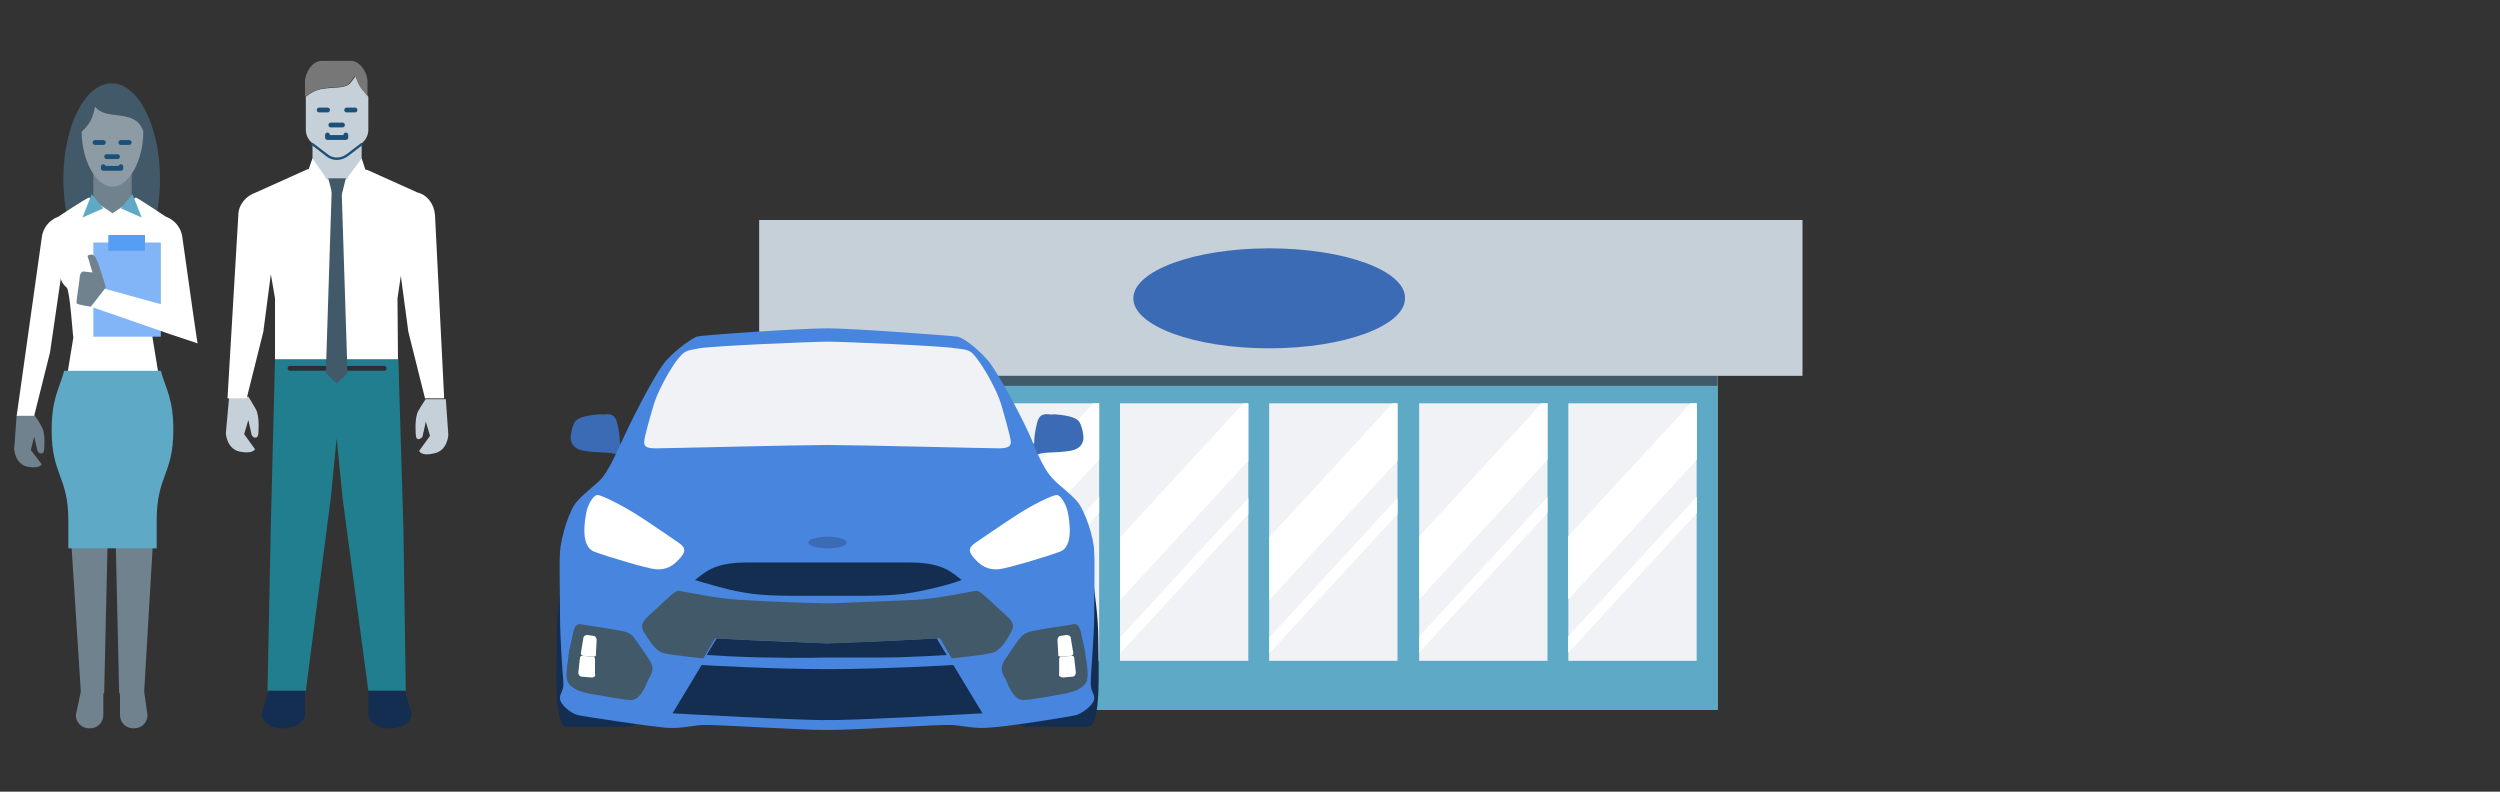 <?xml version="1.0" encoding="utf-8"?>
<!-- Generator: Adobe Illustrator 19.1.0, SVG Export Plug-In . SVG Version: 6.00 Build 0)  -->
<svg version="1.1" xmlns="http://www.w3.org/2000/svg" xmlns:xlink="http://www.w3.org/1999/xlink" x="0px" y="0px"
	 viewBox="0 0 300 95" style="enable-background:new 0 0 300 95;" xml:space="preserve">
<rect x="0" y="0" width="300" height="95" fill="#333333" stroke="none"/>
<g id="BG">
</g>
<g id="Layer_1">
	<g>
		<g>
			<path style="fill:#C5D0D9;" d="M27.1,52c0,0,0.1,1.9,1.7,2.2c1.6,0.3,1.8-0.3,1.8-0.3l-1.3-1.8l0.5-1.7l0.4,1.8
				c0,0,0.2,0.4,0.5,0.3c0.3,0,0.3-0.5,0.3-0.5s0.2-2-0.3-2.9c-0.5-0.9-0.9-1.5-0.9-1.5h-2.3L27.1,52z"/>
			<path style="fill:#C5D0D9;" d="M51.1,47.8L51.1,47.8c0.1,0-0.4,0.6-0.9,1.5c-0.5,0.9-0.3,2.9-0.3,2.9s0,0.5,0.3,0.5
				c0.3,0,0.5-0.3,0.5-0.3l0.4-1.8l0.5,1.7l-1.3,1.8c0,0,0.2,0.7,1.8,0.3c1.6-0.3,1.7-2.2,1.7-2.2l-0.3-4.3H51.1z"/>
			<path style="fill:#C5D0D9;" d="M43.5,10.7c-0.5-0.5-0.8-1.6-0.8-1.6s0,0-0.6,0.8c-0.6,0.8-2,0.5-3.6,0.8
				c-0.9,0.2-1.4,0.6-1.8,0.9v4c0,0.6,0.3,1.2,0.8,1.6l0,0v5h5.9v-5l0,0c0.5-0.4,0.8-1,0.8-1.6v-4C44,11.3,43.7,10.9,43.5,10.7z"/>
			<path style="fill:#FFFFFF;" d="M52.2,25.8c-0.1-1.3-0.9-2.4-2.1-2.7l-6-2.7c-0.1,0-0.4-0.1-0.7-0.1l-3,2l-3-2
				c-0.4,0-0.6,0-0.7,0.1l-6,2.7c-1.2,0.4-2.1,1.5-2.1,2.7l-1.3,22h2.3l2-8l0.9-6.9l0.5,2.9L33,48.5h14.8l-0.1-12.7l0.4-2.7l0.9,6.7
				l2,8h2.3L52.2,25.8z"/>
			<path style="fill:#777777;" d="M38.4,10.7c1.6-0.4,3.1,0,3.6-0.8c0.6-0.8,0.6-0.8,0.6-0.8s0.4,1.1,0.8,1.6
				c0.2,0.2,0.5,0.6,0.7,0.9V9.8c0-1.1-0.9-2.5-2-2.5h-3.5c-1.1,0-2,1.4-2,2.5v1.8C37,11.3,37.6,10.9,38.4,10.7z"/>
			<g>
				
					<line style="fill:none;stroke:#1B5178;stroke-width:0.578;stroke-linecap:round;stroke-linejoin:round;stroke-miterlimit:10;" x1="38.3" y1="13.2" x2="39.3" y2="13.2"/>
				
					<line style="fill:none;stroke:#1B5178;stroke-width:0.578;stroke-linecap:round;stroke-linejoin:round;stroke-miterlimit:10;" x1="41.6" y1="13.2" x2="42.6" y2="13.2"/>
			</g>
			
				<line style="fill:none;stroke:#1B5178;stroke-width:0.578;stroke-linecap:round;stroke-linejoin:round;stroke-miterlimit:10;" x1="39.7" y1="15" x2="41.1" y2="15"/>
			
				<polyline style="fill:none;stroke:#1B5178;stroke-width:0.578;stroke-linecap:round;stroke-linejoin:round;stroke-miterlimit:10;" points="
				41.5,16.2 41.5,16.5 39.3,16.5 39.3,16.2 			"/>
			<polygon style="fill:#207E8F;" points="48.4,63 47.8,43.1 44.5,43.1 41.4,43.1 39.5,43.1 36.4,43.1 33,43.1 32.5,63 32.1,82.9 
				36.7,82.9 39.7,59.7 40.4,52.6 41.1,59.7 44.2,82.9 48.7,82.9 			"/>
			
				<line style="fill:none;stroke:#2A2E34;stroke-width:0.578;stroke-linecap:round;stroke-linejoin:round;stroke-miterlimit:10;" x1="34.8" y1="44.2" x2="46.1" y2="44.2"/>
			<g>
				<polyline style="fill:#415968;" points="41,22.9 41.7,44.8 40.4,46 39.1,44.8 39.8,22.9 				"/>
				<polygon style="fill:#415968;" points="41,23.4 39.9,23.4 39.4,21.4 41.5,21.4 				"/>
			</g>
			<g>
				<polygon style="fill:#FFFFFF;" points="37.5,19 39.1,21.3 36.2,22.7 				"/>
				<polygon style="fill:#FFFFFF;" points="43.4,19 41.7,21.3 44.6,22.7 				"/>
			</g>
			
				<path style="fill:none;stroke:#1B5178;stroke-width:0.289;stroke-linecap:round;stroke-linejoin:round;stroke-miterlimit:10;" d="
				M37.5,17.3l1.7,1.3c0.7,0.6,1.7,0.6,2.5,0l1.7-1.3"/>
			<line style="fill:#FFFFFF;" x1="48.3" y1="32.5" x2="49.2" y2="26.4"/>
			<line style="fill:#FFFFFF;" x1="31.6" y1="26.4" x2="32.6" y2="32.5"/>
			<path style="fill:#142E52;" d="M48.6,82.9h-4.4v2.8c0,0.9,1.1,1.7,2.5,1.7h0.2c1.4,0,2.5-0.8,2.5-1.7L48.6,82.9z"/>
			<path style="fill:#142E52;" d="M31.4,85.7c0,0.9,1.1,1.7,2.5,1.7h0.2c1.4,0,2.5-0.8,2.5-1.7v-2.8h-4.4L31.4,85.7z"/>
		</g>
		<g>
			<path style="fill:#70828E;" d="M17.3,83l1.1-18.7l-0.3-18.9H16H14h-1.2h-1.9H8.9L8.5,64.3L9.7,83l-0.6,2.8c0,0.9,0.7,1.6,1.6,1.6
				h0.1c0.9,0,1.6-0.7,1.6-1.6v-2.6h0.1l0.5-22l0.4-6.7l0.4,6.7l0.5,22h0.1v2.6c0,0.9,0.7,1.6,1.6,1.6h0.1c0.9,0,1.6-0.7,1.6-1.6
				L17.3,83z"/>
			<ellipse style="fill:#415968;" cx="13.4" cy="21.5" rx="5.8" ry="11.5"/>
			<rect x="11.2" y="18.9" style="fill:#70828E;" width="4.6" height="7.1"/>
			<path style="fill:#8D9BA4;" d="M17.2,15.8c0,3.4-1.7,6.6-3.7,6.6s-3.7-3.2-3.7-6.6c0.6-0.6,1.3-1.2,1.6-3
				C12.8,14.6,16.3,12.9,17.2,15.8z"/>
			<path style="fill:#70828E;" d="M1.7,53.9c0,0,0.1,1.8,1.6,2.1C4.8,56.3,5,55.7,5,55.7L3.7,54l0.4-1.6l0.4,1.7
				c0,0,0.2,0.4,0.5,0.3c0.3,0,0.3-0.5,0.3-0.5s0.2-1.9-0.3-2.7c-0.4-0.8-0.9-1.4-0.9-1.4H2L1.7,53.9z"/>
			<g>
				
					<line style="fill:none;stroke:#1B5178;stroke-width:0.578;stroke-linecap:round;stroke-linejoin:round;stroke-miterlimit:10;" x1="11.4" y1="17.1" x2="12.4" y2="17.1"/>
				
					<line style="fill:none;stroke:#1B5178;stroke-width:0.578;stroke-linecap:round;stroke-linejoin:round;stroke-miterlimit:10;" x1="14.5" y1="17.1" x2="15.5" y2="17.1"/>
			</g>
			
				<line style="fill:none;stroke:#1B5178;stroke-width:0.578;stroke-linecap:round;stroke-linejoin:round;stroke-miterlimit:10;" x1="12.8" y1="18.8" x2="14.1" y2="18.8"/>
			
				<polyline style="fill:none;stroke:#1B5178;stroke-width:0.578;stroke-linecap:round;stroke-linejoin:round;stroke-miterlimit:10;" points="
				14.5,20 14.5,20.2 12.4,20.2 12.4,20 			"/>
			<path style="fill:#FFFFFF;" d="M7.2,29.1v3.8c0,0.6,0.3,1.2,0.8,1.6l0,0c0.4,0.4,0.7,5.5,0.8,6l-0.8,4.9c0.1,1.1,1.4,0.5,2.5,0.5
				h6.1c1.1,0,2.4,0.6,2.5-0.5l-0.8-4.9c0-0.6,0.3-5.7,0.8-6v0c0.5-0.4,0.8-1,0.8-1.6v-3.8"/>
			<path style="fill:#5EA9C6;" d="M20.8,51.6c0-3.8-0.9-4.9-1.5-7.1H7.7c-0.6,2.2-1.5,3.3-1.5,7.1c0,5.5,2,5.5,2,10.9v3.3h10.6v-3.3
				C18.8,57,20.8,57,20.8,51.6z"/>
			<path style="fill:#FFFFFF;" d="M23.7,41.2l-0.5-3.4l-1.3-9.2c-0.1-1.2-0.9-2.2-2-2.6c0,0-3.3-2.2-3.6-2.3l-2.8,1.9l-2.8-1.9
				C10.3,23.8,7,26,7,26c-1.1,0.4-1.9,1.4-2,2.6L2,49.9h2.1l1.9-7.6l1.4-9.6"/>
			<rect x="11.2" y="29.1" style="fill:#81B5F7;" width="8.1" height="11.3"/>
			<polyline style="fill:#FFFFFF;" points="19.4,32.7 20,36.7 12.4,34.6 10.9,36.8 20.4,40.1 23.7,41.2 			"/>
			<path style="fill:#70828E;" d="M10.9,36.8c0,0-1.5-0.2-1.7-0.4c-0.1-0.1,0.3-2.3,0.4-3.4c0.1-0.3,0.3-0.5,0.6-0.4l0.9,0.1l-0.6-2
				c0,0,0.5-0.4,0.9,0.1c0.4,0.5,1.3,3.7,1.3,3.7L10.9,36.8z"/>
			<g>
				<polygon style="fill:#5EA9C6;" points="11,23.3 12.4,25 9.9,26.1 				"/>
				<polygon style="fill:#5EA9C6;" points="15.9,23.3 14.5,25 17,26.1 				"/>
			</g>
			<rect x="13" y="28.2" style="fill:#589DF4;" width="4.4" height="1.9"/>
		</g>
	</g>
	<g>
		<rect x="102.6" y="26.4" style="fill:#E1E6EB;" width="103.5" height="58.8"/>
		<rect x="91.1" y="26.4" style="fill:#C5D0D9;" width="125.2" height="18.7"/>
		<rect x="102.6" y="45.1" style="fill:#5EA9C6;" width="103.5" height="40.1"/>
		<rect x="188.2" y="48.4" style="fill:#F0F2F5;" width="15.4" height="30.9"/>
		<rect x="170.3" y="48.4" style="fill:#F0F2F5;" width="15.4" height="30.9"/>
		<rect x="152.3" y="48.4" style="fill:#F0F2F5;" width="15.4" height="30.9"/>
		<rect x="134.4" y="48.4" style="fill:#F0F2F5;" width="15.4" height="30.9"/>
		<rect x="116.5" y="48.4" style="fill:#F0F2F5;" width="15.4" height="30.9"/>
		<rect x="98.6" y="48.4" style="fill:#F0F2F5;" width="15.4" height="30.9"/>
		<g>
			<defs>
				<rect id="SVGID_388_" x="170.3" y="48.4" width="15.4" height="30.9"/>
			</defs>
			<clipPath id="SVGID_2_">
				<use xlink:href="#SVGID_388_"  style="overflow:visible;"/>
			</clipPath>
			<g style="clip-path:url(#SVGID_2_);">
				
					<rect x="176" y="43.3" transform="matrix(0.736 0.677 -0.677 0.736 87.167 -105.224)" style="fill:#FFFFFF;" width="5.1" height="31.8"/>
				
					<rect x="177.9" y="52.4" transform="matrix(0.736 0.677 -0.677 0.736 93.455 -102.857)" style="fill:#FFFFFF;" width="1.3" height="31.8"/>
			</g>
		</g>
		<g>
			<defs>
				<rect id="SVGID_390_" x="188.2" y="48.4" width="15.4" height="30.9"/>
			</defs>
			<clipPath id="SVGID_3_">
				<use xlink:href="#SVGID_390_"  style="overflow:visible;"/>
			</clipPath>
			<g style="clip-path:url(#SVGID_3_);">
				
					<rect x="193.9" y="43.3" transform="matrix(0.736 0.677 -0.677 0.736 91.895 -117.352)" style="fill:#FFFFFF;" width="5.1" height="31.8"/>
				
					<rect x="195.8" y="52.4" transform="matrix(0.736 0.677 -0.677 0.736 98.189 -114.992)" style="fill:#FFFFFF;" width="1.3" height="31.8"/>
			</g>
		</g>
		<g>
			<defs>
				<rect id="SVGID_392_" x="188.2" y="48.4" width="15.4" height="30.9"/>
			</defs>
			<clipPath id="SVGID_5_">
				<use xlink:href="#SVGID_392_"  style="overflow:visible;"/>
			</clipPath>
			<g style="clip-path:url(#SVGID_5_);">
				
					<rect x="193.9" y="43.3" transform="matrix(0.736 0.677 -0.677 0.736 91.895 -117.352)" style="fill:#FFFFFF;" width="5.1" height="31.8"/>
				
					<rect x="195.8" y="52.4" transform="matrix(0.736 0.677 -0.677 0.736 98.189 -114.992)" style="fill:#FFFFFF;" width="1.3" height="31.8"/>
			</g>
		</g>
		<g>
			<defs>
				<rect id="SVGID_394_" x="152.3" y="48.4" width="15.4" height="30.9"/>
			</defs>
			<clipPath id="SVGID_6_">
				<use xlink:href="#SVGID_394_"  style="overflow:visible;"/>
			</clipPath>
			<g style="clip-path:url(#SVGID_6_);">
				
					<rect x="158.1" y="43.3" transform="matrix(0.736 0.677 -0.677 0.736 82.439 -93.096)" style="fill:#FFFFFF;" width="5.1" height="31.8"/>
				
					<rect x="160" y="52.4" transform="matrix(0.736 0.677 -0.677 0.736 88.72 -90.721)" style="fill:#FFFFFF;" width="1.3" height="31.8"/>
			</g>
		</g>
		<g>
			<defs>
				<rect id="SVGID_396_" x="134.4" y="48.4" width="15.4" height="30.9"/>
			</defs>
			<clipPath id="SVGID_7_">
				<use xlink:href="#SVGID_396_"  style="overflow:visible;"/>
			</clipPath>
			<g style="clip-path:url(#SVGID_7_);">
				
					<rect x="140.2" y="43.3" transform="matrix(0.736 0.677 -0.677 0.736 77.711 -80.968)" style="fill:#FFFFFF;" width="5.1" height="31.8"/>
				
					<rect x="142.1" y="52.4" transform="matrix(0.736 0.677 -0.677 0.736 83.985 -78.586)" style="fill:#FFFFFF;" width="1.3" height="31.8"/>
			</g>
		</g>
		<g>
			<defs>
				<rect id="SVGID_398_" x="116.5" y="48.4" width="15.4" height="30.9"/>
			</defs>
			<clipPath id="SVGID_9_">
				<use xlink:href="#SVGID_398_"  style="overflow:visible;"/>
			</clipPath>
			<g style="clip-path:url(#SVGID_9_);">
				
					<rect x="122.2" y="43.3" transform="matrix(0.736 0.677 -0.677 0.736 72.983 -68.84)" style="fill:#FFFFFF;" width="5.1" height="31.8"/>
				
					<rect x="124.1" y="52.4" transform="matrix(0.736 0.677 -0.677 0.736 79.251 -66.451)" style="fill:#FFFFFF;" width="1.3" height="31.8"/>
			</g>
		</g>
		<g>
			<path style="fill:#3A6BB4;" d="M152.3,29.8c-9,0-16.3,2.7-16.3,6c0,3.3,7.3,6,16.3,6c9,0,16.3-2.7,16.3-6
				C168.7,32.5,161.4,29.8,152.3,29.8z"/>
		</g>
		<rect x="102.6" y="45.1" style="fill:#415968;" width="103.5" height="1.2"/>
		<g>
			<path style="fill:#142E52;" d="M66.8,76.9c0,2.9-0.4,10.3,1.2,10.3s7.5,0,7.5,0s0.7,0.1,1.1-0.8S76.1,70,76.1,70
				s-8.6-2.3-8.7-0.5C67.2,71.3,66.8,73.6,66.8,76.9z"/>
			<path style="fill:#142E52;" d="M131.8,76.9c0,2.9,0.4,10.3-1.2,10.3c-1.6,0-7.5,0-7.5,0s-0.7,0.1-1.1-0.8s0.5-16.5,0.5-16.5
				s8.6-2.3,8.7-0.5C131.3,71.3,131.8,73.6,131.8,76.9z"/>
			<g>
				<path style="fill:#3A6BB4;" d="M126.4,49.7c1.3,0.1,2.7,0.3,3.1,0.9s0.5,1.7,0.5,1.7s0.3,1.5-1.6,1.8s-3,0.1-3.8,0.4
					c-0.8,0.3-1.5-0.9-1.5-0.9l1-0.4c0,0,0-0.9,0.2-1.8c0.2-0.9,0.3-1.7,1.3-1.7C126.7,49.8,126.4,49.7,126.4,49.7z"/>
			</g>
			<path style="fill:#3A6BB4;" d="M72.1,49.7c-1.3,0.1-2.7,0.3-3.1,0.9s-0.5,1.7-0.5,1.7s-0.3,1.5,1.6,1.8c1.9,0.3,3,0.1,3.8,0.4
				c0.8,0.3,1.5-0.9,1.5-0.9l-1-0.4c0,0,0-0.9-0.2-1.8c-0.2-0.9-0.3-1.7-1.3-1.7C71.8,49.8,72.1,49.7,72.1,49.7z"/>
			<path style="fill:#4885DE;" d="M99.3,39.4c3.1,0,15,0.9,15.6,1c0.6,0.1,2.2,1.2,3.6,2.8c1.4,1.6,4.7,8,5.4,9.8s1.6,3.6,2.4,4.4
				c0.7,0.8,1.9,1.6,2.9,2.7c1,1.1,2.1,4.5,2.1,6.1c0.1,1.6,0,4.9,0,7.6c0,2.7-0.4,6.8-0.4,8c-0.1,1.2,0.5,1.4,0.4,2.1
				s-1.3,1.6-2.1,1.9c-0.8,0.2-8.3,1.4-10.3,1.5c-2,0.2-3.2-0.2-4.6-0.3c-1.4-0.1-11.5,0.6-15.1,0.6S85.6,86.9,84.2,87
				c-1.4,0.1-2.6,0.5-4.6,0.3c-2-0.2-9.5-1.3-10.3-1.5c-0.8-0.2-2-1.2-2.1-1.9s0.5-0.9,0.4-2.1c-0.1-1.2-0.4-5.3-0.4-8
				c0-2.7-0.1-6,0-7.6c0.1-1.6,1.1-5.1,2.1-6.1c1-1.1,2.2-1.9,2.9-2.7s1.6-2.6,2.4-4.4s4-8.3,5.4-9.8s3.1-2.6,3.6-2.8
				S96.2,39.4,99.3,39.4z"/>
			<path style="fill:#415968;" d="M68.3,78.1c-0.2,1.7-0.6,3.3,0,4s1.6,1,2.8,1.2s3.7,0.7,4.6,0.7s1.5-1,1.9-2s1.1-1.5,0.4-2.7
				c-0.8-1.2-1.4-2.1-1.8-2.6c-0.4-0.6-0.7-0.8-1.7-1s-3.6-0.6-4.3-0.7c-0.6-0.1-1.2-0.5-1.5,1.3C68.3,78.1,68.3,78.1,68.3,78.1z"/>
			<path style="fill:#FFFFFF;" d="M70.4,61.3c-0.3,1.4-0.7,4.3,0.9,4.9c1.6,0.6,6.3,2,7.3,2.1c0.9,0.1,1.9-0.1,2.8-1.1
				c1-1,0.9-1.5,0-2.1s-2.6-1.8-4.6-3.1s-4.6-2.6-5.1-2.6S70.6,60.5,70.4,61.3z"/>
			<path style="fill:#FFFFFF;" d="M71.2,78.8L70,78.7c-0.2,0-0.3-0.2-0.3-0.3l0.3-1.8c0-0.3,0.3-0.4,0.5-0.4l0.7,0.1
				c0.2,0,0.4,0.2,0.4,0.5l-0.1,1.9C71.5,78.7,71.4,78.8,71.2,78.8z"/>
			<path style="fill:#FFFFFF;" d="M71,81.3l-1.2-0.1c-0.2,0-0.4-0.2-0.4-0.5l0.2-1.8c0-0.1,0.1-0.2,0.3-0.2l1.2,0.1
				c0.2,0,0.3,0.1,0.3,0.3v1.8C71.5,81.1,71.3,81.3,71,81.3z"/>
			<path style="fill:#415968;" d="M130.2,78.1c0.2,1.7,0.6,3.3,0,4s-1.6,1-2.8,1.2s-3.7,0.7-4.6,0.7s-1.5-1-1.9-2s-1.1-1.5-0.4-2.7
				c0.8-1.2,1.4-2.1,1.8-2.6s0.7-0.8,1.7-1c1-0.2,3.6-0.6,4.3-0.7c0.6-0.1,1.2-0.5,1.5,1.3C130.2,78.1,130.2,78.1,130.2,78.1z"/>
			<path style="fill:#F0F2F5;" d="M99.3,53.4c3.5,0,19.3,0.4,20.6,0.4s1.4-0.4,1.4-0.8s-0.8-3.3-1.2-4.6c-0.4-1.3-1.6-3.6-2.6-5
				c-1-1.4-1.1-1.4-2.8-1.6c-1.7-0.3-13.6-0.8-15.4-0.8s-13.7,0.5-15.4,0.8c-1.7,0.3-1.8,0.3-2.8,1.6c-1,1.4-2.2,3.7-2.6,5
				c-0.4,1.3-1.2,4.1-1.2,4.6s0.1,0.8,1.4,0.8S95.8,53.4,99.3,53.4z"/>
			<path style="fill:#FFFFFF;" d="M128.1,61.3c0.3,1.4,0.7,4.3-0.9,4.9c-1.6,0.6-6.3,2-7.3,2.1c-0.9,0.1-1.9-0.1-2.8-1.1
				c-1-1-0.9-1.5,0-2.1c0.9-0.6,2.6-1.8,4.6-3.1c2.1-1.4,4.6-2.6,5.1-2.6S127.9,60.5,128.1,61.3z"/>
			<path style="fill:#142E52;" d="M99.3,80.3c6.6,0,15.1-0.5,15.1-0.5l3.5,5.8c0,0-16.2,0.9-18.6,0.8c-2.5,0.1-18.6-0.8-18.6-0.8
				l3.5-5.8C84.1,79.8,92.7,80.3,99.3,80.3z"/>
			<path style="fill:#142E52;" d="M99.3,71.5c0,0,1,0,3.2,0c4.3,0,6-0.1,9-0.8c2.7-0.6,3.9-1.1,3.9-1.1c-1.1-0.8-2.1-2.1-6.2-2.1
				s-9.8,0-9.8,0s-5.7,0-9.8,0c-4.1,0-5.1,1.3-6.2,2.1c0,0,1.2,0.4,3.9,1.1c3,0.7,4.7,0.8,9,0.8C98.2,71.5,99.3,71.5,99.3,71.5z"/>
			<path style="fill:#FFFFFF;" d="M127.3,78.8l1.2-0.1c0.2,0,0.3-0.2,0.3-0.3l-0.3-1.8c0-0.3-0.3-0.4-0.5-0.4l-0.7,0.1
				c-0.2,0-0.4,0.2-0.4,0.5l0.1,1.9C127,78.7,127.1,78.8,127.3,78.8z"/>
			<path style="fill:#FFFFFF;" d="M127.5,81.3l1.2-0.1c0.2,0,0.4-0.2,0.4-0.5l-0.2-1.8c0-0.1-0.1-0.2-0.3-0.2l-1.2,0.1
				c-0.2,0-0.3,0.1-0.3,0.3v1.8C127,81.1,127.3,81.3,127.5,81.3z"/>
			<path style="fill:#142E52;" d="M99.3,78.9c0,0,3.6,0,6.7,0s7.6-0.3,7.6-0.3l-1.2-2c0,0-3.5,0.2-5.8,0.3c-2.3,0.1-7.4,0.3-7.4,0.3
				s-5-0.2-7.4-0.3c-2.3-0.1-5.8-0.3-5.8-0.3l-1.2,2c0,0,4.5,0.3,7.6,0.3C95.7,79,99.3,78.9,99.3,78.9z"/>
			<path style="fill:#415968;" d="M99.3,77.2c1.8,0,5.4-0.2,7.6-0.3c2.2-0.1,5.9-0.3,5.9-0.3l1.4,2.4c0,0,4.1-0.4,5-0.7
				s1.7-1.6,2.2-2.6s-0.3-1.5-1.4-2.5c-1.6-1.5-2.4-2.3-2.8-2.3c-0.4,0-4.8,1-7.7,1.1s-9,0.4-10.1,0.4S92,72.2,89.1,72
				c-2.9-0.1-7.3-1.1-7.7-1.1s-1.2,0.8-2.8,2.3c-1.1,1-1.9,1.6-1.4,2.5s1.4,2.3,2.2,2.6s5,0.7,5,0.7l1.4-2.4c0,0,3.7,0.2,5.9,0.3
				C93.9,76.9,97.5,77.2,99.3,77.2z"/>
			<ellipse style="fill:#3A6BB4;" cx="99.3" cy="65.1" rx="2.3" ry="0.7"/>
		</g>
	</g>
</g>
<g id="_x31_7_col_GUIDES" style="display:none;">
	<g style="display:inline;opacity:0.5;">
		<polyline style="fill:#D0D0D0;stroke:#CD1E79;stroke-width:0.56;stroke-miterlimit:10;" points="12.8,5511.4 12.8,-3342.9 
			54.7,-3344.8 54.7,5511.4 		"/>
		<polyline style="fill:#D0D0D0;stroke:#CD1E79;stroke-width:0.56;stroke-miterlimit:10;" points="85.6,5511.4 85.6,-3344.8 
			127.5,-3346.1 127.5,5510.1 		"/>
		<polyline style="fill:#D0D0D0;stroke:#CD1E79;stroke-width:0.56;stroke-miterlimit:10;" points="157.8,5510.1 157.8,-3346.1 
			199.8,-3346.1 199.8,5510.1 		"/>
		<polyline style="fill:#D0D0D0;stroke:#CD1E79;stroke-width:0.56;stroke-miterlimit:10;" points="230.1,5510.1 230.1,-3346.1 
			272,-3346.1 272,5510.1 		"/>
	</g>
</g>
</svg>
